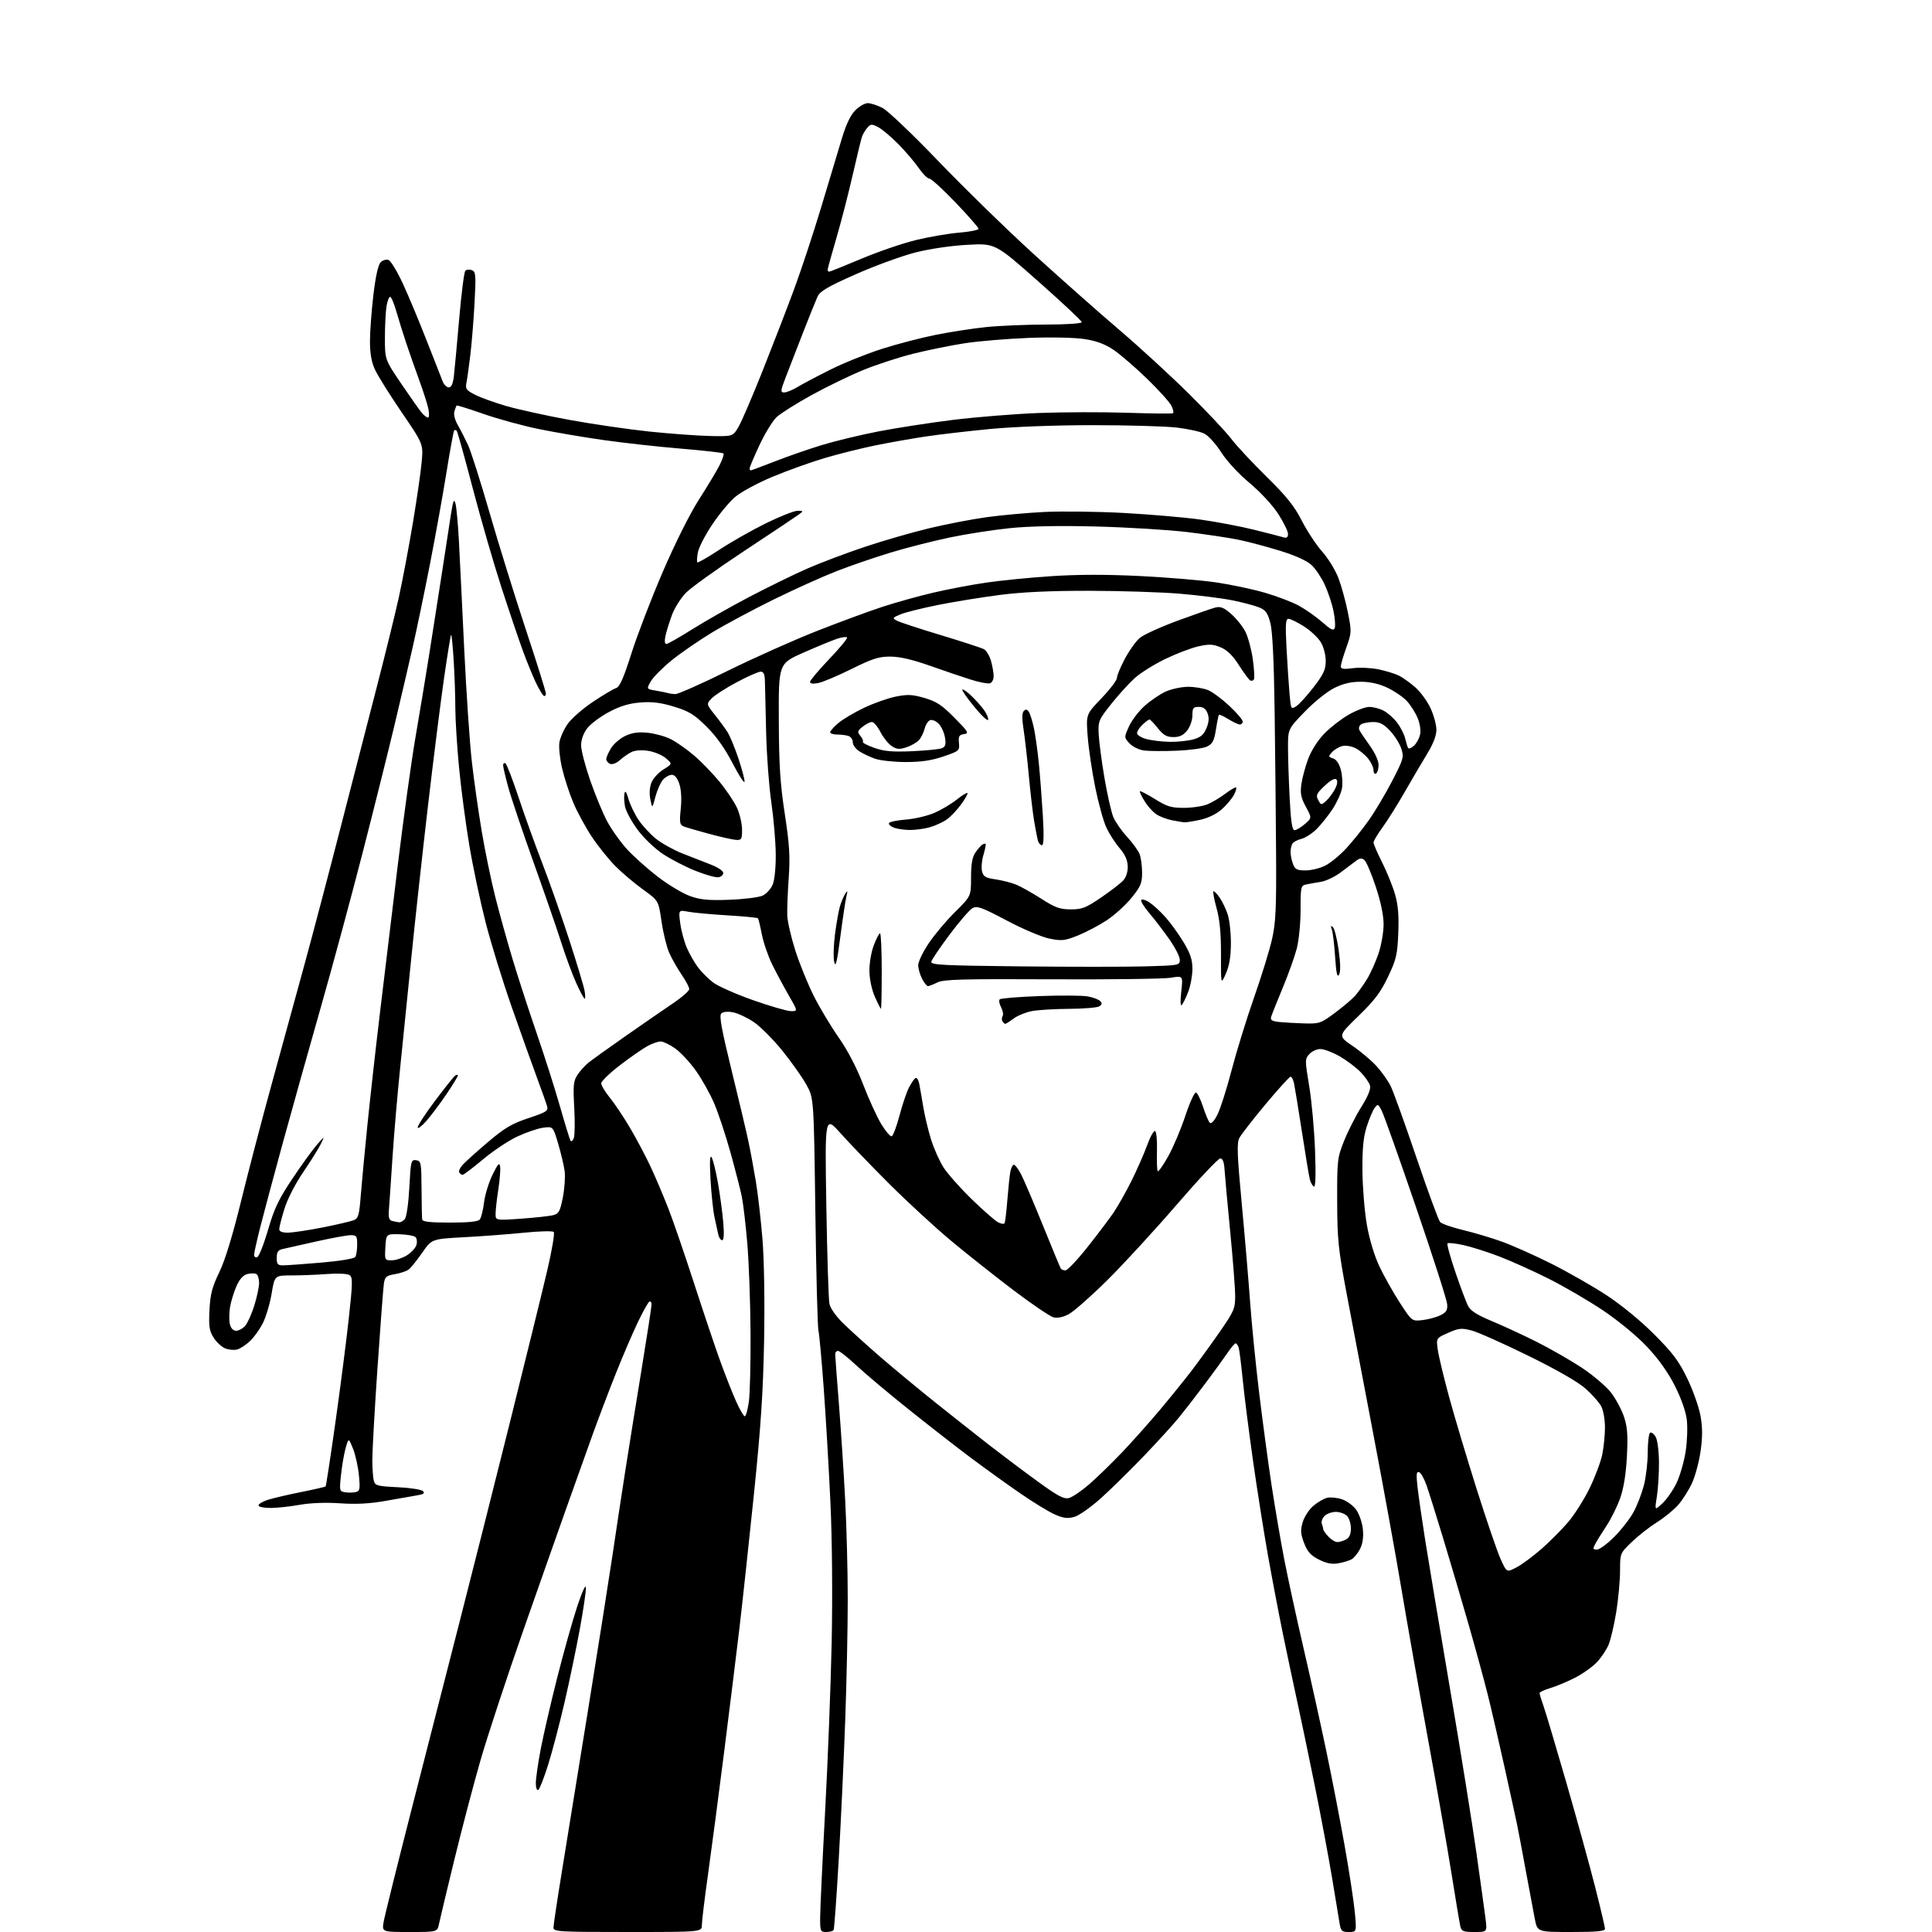 <?xml version="1.0" encoding="UTF-8" standalone="no"?>
<svg 
  version="1.1" 
  xmlns="http://www.w3.org/2000/svg" 
  xmlns:xlink="http://www.w3.org/1999/xlink" 
  xmlns:svg="http://www.w3.org/2000/svg"
  xmlns:rdf="http://www.w3.org/1999/02/22-rdf-syntax-ns#"
  xmlns:cc="http://creativecommons.org/ns#"
  xmlns:dc="http://purl.org/dc/elements/1.1/"
  viewBox="0 0 768 768"
  width="768"
  height="768"
>
<style>svg {background-color: white; }</style>"
<path stroke="none" fill="black" fill-rule="evenodd" d="M162.83,768.00C151.82,768.00 151.82,768.00 152.51,763.94C152.89,761.71 157.83,741.80 163.49,719.69C169.16,697.59 177.88,663.52 182.87,644.00C187.87,624.48 196.95,588.48 203.05,564.00C209.15,539.52 215.68,512.98 217.54,505.02C219.41,497.06 220.57,490.17 220.12,489.72C219.67,489.27 214.40,489.40 208.40,490.01C202.41,490.62 191.68,491.43 184.56,491.81C171.63,492.50 171.63,492.50 167.82,498.00C165.73,501.02 163.30,504.03 162.42,504.68C161.54,505.33 159.07,506.15 156.94,506.51C153.53,507.09 153.00,507.55 152.59,510.33C152.34,512.07 151.19,527.23 150.04,544.00C148.90,560.77 147.98,577.20 148.00,580.50C148.01,583.80 148.28,587.46 148.60,588.63C149.12,590.56 150.02,590.80 158.09,591.19C163.00,591.42 167.52,592.12 168.14,592.74C168.97,593.57 168.38,594.00 165.88,594.41C164.02,594.71 158.45,595.69 153.50,596.58C147.09,597.74 141.84,598.03 135.25,597.59C129.56,597.20 123.42,597.43 119.25,598.17C115.54,598.84 110.37,599.41 107.76,599.44C105.16,599.47 102.91,599.05 102.78,598.50C102.64,597.95 104.21,596.95 106.27,596.27C108.33,595.60 114.31,594.19 119.56,593.14C124.81,592.09 129.26,591.07 129.44,590.87C129.63,590.66 131.38,579.25 133.32,565.50C135.27,551.75 137.66,533.16 138.64,524.19C140.20,509.92 140.24,507.75 138.96,506.88C138.12,506.31 134.37,506.12 130.10,506.44C126.03,506.75 119.66,507.00 115.94,507.00C109.18,507.00 109.18,507.00 107.97,514.25C107.30,518.24 105.73,523.52 104.47,526.00C103.21,528.48 100.91,531.69 99.34,533.14C97.78,534.59 95.55,536.06 94.38,536.41C93.22,536.76 91.08,536.60 89.63,536.05C88.19,535.50 86.07,533.58 84.94,531.77C83.20,529.01 82.94,527.29 83.27,520.74C83.60,514.42 84.32,511.64 87.17,505.74C89.46,501.00 92.45,491.25 95.82,477.50C98.65,465.95 104.18,444.80 108.12,430.50C112.06,416.20 117.93,394.82 121.15,383.00C124.38,371.18 130.84,346.65 135.50,328.50C140.17,310.35 146.66,285.15 149.93,272.50C153.20,259.85 157.07,244.10 158.53,237.50C159.98,230.90 162.49,217.62 164.10,208.00C165.71,198.38 167.31,187.34 167.64,183.48C168.25,176.47 168.25,176.47 159.61,163.81C154.86,156.84 150.08,149.20 149.01,146.82C147.64,143.82 147.05,140.36 147.07,135.50C147.08,131.65 147.70,123.39 148.44,117.14C149.31,109.81 150.34,105.24 151.32,104.25C152.16,103.41 153.57,103.01 154.46,103.35C155.35,103.69 157.90,107.91 160.14,112.73C162.37,117.55 166.65,127.80 169.65,135.50C172.64,143.20 175.52,150.51 176.03,151.75C176.54,152.99 177.61,154.00 178.42,154.00C179.39,154.00 180.05,152.57 180.40,149.75C180.68,147.41 181.63,137.18 182.51,127.00C183.38,116.83 184.49,108.11 184.98,107.62C185.47,107.13 186.64,107.03 187.58,107.39C189.13,107.99 189.24,109.28 188.64,120.36C188.28,127.12 187.53,136.45 186.97,141.08C186.42,145.71 185.71,150.71 185.41,152.20C184.93,154.55 185.37,155.15 188.86,156.93C191.06,158.05 196.68,160.08 201.35,161.43C206.03,162.78 217.32,165.26 226.45,166.93C235.58,168.60 249.88,170.69 258.23,171.56C266.58,172.43 277.45,173.22 282.40,173.32C291.39,173.50 291.39,173.50 293.67,169.50C294.92,167.30 299.17,157.40 303.11,147.50C307.05,137.60 312.61,123.20 315.47,115.50C318.34,107.80 323.25,92.95 326.40,82.50C329.54,72.05 333.25,59.72 334.64,55.09C336.33,49.45 338.10,45.75 340.00,43.84C341.57,42.28 343.80,41.00 344.96,41.00C346.13,41.00 348.76,41.86 350.82,42.91C352.88,43.96 362.87,53.48 373.03,64.07C383.19,74.65 400.19,91.23 410.81,100.91C421.43,110.58 436.70,124.11 444.74,130.96C452.78,137.81 465.29,149.29 472.54,156.46C479.78,163.63 487.39,171.72 489.44,174.44C491.49,177.15 497.78,183.90 503.42,189.44C511.43,197.31 514.50,201.13 517.49,207.00C519.60,211.12 523.25,216.66 525.61,219.30C527.97,221.94 530.86,226.66 532.05,229.80C533.24,232.93 534.92,239.05 535.79,243.40C537.33,251.08 537.31,251.47 535.19,257.40C533.98,260.75 533.00,264.12 533.00,264.88C533.00,265.95 534.09,266.11 537.87,265.61C540.55,265.26 545.16,265.48 548.12,266.10C551.08,266.73 554.73,267.87 556.24,268.64C557.74,269.41 560.63,271.49 562.64,273.26C564.66,275.03 567.37,278.74 568.65,281.49C569.93,284.25 570.98,288.10 570.99,290.06C571.00,292.41 569.76,295.64 567.37,299.56C565.37,302.83 561.33,309.70 558.40,314.82C555.46,319.95 551.47,326.31 549.53,328.96C547.59,331.60 546.00,334.28 546.00,334.91C546.00,335.54 547.54,339.10 549.42,342.83C551.30,346.57 553.60,352.24 554.53,355.45C555.77,359.71 556.12,363.86 555.84,370.90C555.49,379.50 555.05,381.35 551.76,388.30C548.81,394.49 546.41,397.67 539.94,403.94C531.82,411.80 531.82,411.80 537.70,415.79C540.93,417.99 545.22,421.61 547.24,423.85C549.26,426.08 551.76,429.62 552.80,431.70C553.84,433.79 558.43,446.52 563.00,460.00C567.57,473.48 571.83,485.08 572.47,485.78C573.11,486.48 577.20,487.91 581.57,488.96C585.93,490.00 592.88,492.07 597.00,493.56C601.12,495.04 609.90,498.95 616.50,502.25C623.10,505.55 633.00,511.20 638.50,514.79C644.49,518.71 652.14,524.98 657.57,530.42C664.99,537.86 667.38,541.04 670.74,548.00C672.99,552.67 675.34,559.33 675.97,562.78C676.79,567.34 676.81,571.16 676.03,576.73C675.44,580.95 673.91,586.69 672.63,589.49C671.35,592.30 668.87,596.22 667.12,598.21C665.37,600.20 661.59,603.29 658.72,605.08C655.85,606.87 651.36,610.38 648.75,612.88C644.00,617.42 644.00,617.42 644.00,624.46C643.99,628.33 643.31,635.69 642.48,640.82C641.65,645.94 640.28,651.79 639.43,653.82C638.59,655.84 636.46,659.00 634.70,660.84C632.94,662.68 629.02,665.44 626.00,666.98C622.98,668.51 618.59,670.35 616.25,671.04C613.91,671.74 612.00,672.64 612.00,673.03C612.00,673.43 612.70,675.72 613.55,678.12C614.40,680.53 618.48,694.20 622.61,708.50C626.74,722.80 631.89,741.47 634.06,749.98C636.23,758.50 638.00,766.04 638.00,766.73C638.00,767.69 634.73,768.00 624.57,768.00C611.14,768.00 611.14,768.00 610.10,762.75C609.53,759.86 607.91,751.20 606.50,743.50C605.09,735.80 603.52,727.48 603.00,725.00C602.49,722.52 600.22,712.17 597.97,702.00C595.72,691.83 592.75,679.00 591.37,673.50C589.99,668.00 586.61,655.62 583.86,646.00C581.10,636.38 576.59,621.08 573.83,612.00C571.08,602.92 568.06,593.28 567.12,590.57C566.18,587.86 564.82,585.44 564.10,585.20C563.05,584.85 562.92,586.06 563.49,591.13C563.89,594.63 565.24,604.02 566.50,612.00C567.76,619.98 572.19,646.52 576.35,671.00C580.52,695.48 585.26,724.95 586.89,736.50C588.53,748.05 590.16,759.86 590.53,762.75C591.19,768.00 591.19,768.00 586.11,768.00C581.67,768.00 580.97,767.72 580.51,765.75C580.22,764.51 578.62,754.95 576.95,744.50C575.29,734.05 571.03,709.75 567.50,690.50C563.97,671.25 559.28,644.70 557.07,631.50C554.86,618.30 549.92,591.08 546.09,571.00C542.25,550.92 537.43,525.50 535.36,514.50C531.98,496.50 531.60,492.80 531.55,477.50C531.50,461.16 531.61,460.23 534.30,453.50C535.84,449.65 538.90,443.61 541.11,440.09C543.76,435.86 544.95,432.95 544.61,431.56C544.31,430.41 542.61,427.96 540.81,426.12C539.02,424.29 535.29,421.49 532.53,419.90C529.76,418.32 526.33,417.01 524.90,417.01C523.48,417.00 521.49,417.91 520.48,419.02C518.71,420.98 518.71,421.40 520.43,431.77C521.42,437.67 522.46,449.20 522.75,457.40C523.11,467.49 522.95,472.09 522.25,471.66C521.68,471.31 520.97,470.00 520.66,468.76C520.35,467.52 518.95,459.07 517.55,450.00C516.15,440.93 514.74,432.26 514.42,430.75C514.10,429.24 513.48,428.00 513.03,428.00C512.58,428.00 508.10,432.94 503.06,438.98C498.02,445.02 493.34,451.05 492.65,452.38C491.62,454.35 491.80,459.12 493.63,478.65C494.86,491.77 496.36,509.48 496.97,518.00C497.58,526.52 499.20,542.73 500.57,554.00C501.94,565.27 504.16,581.74 505.50,590.60C506.85,599.45 509.12,612.73 510.55,620.10C511.99,627.47 515.40,643.17 518.14,655.00C520.88,666.83 524.92,685.05 527.11,695.50C529.31,705.95 532.63,723.07 534.49,733.55C536.36,744.03 538.19,756.07 538.58,760.30C539.28,768.00 539.28,768.00 536.18,768.00C533.47,768.00 533.02,767.60 532.54,764.75C532.24,762.96 530.88,754.75 529.52,746.50C528.15,738.25 525.03,721.60 522.58,709.50C520.12,697.40 516.93,682.10 515.48,675.50C514.04,668.90 511.56,657.20 509.98,649.50C508.40,641.80 505.74,627.85 504.07,618.50C502.41,609.15 499.70,592.05 498.07,580.50C496.43,568.95 494.61,554.55 494.01,548.50C493.41,542.45 492.69,536.71 492.40,535.75C492.10,534.79 491.56,534.00 491.18,534.01C490.81,534.01 489.38,535.68 488.00,537.72C486.62,539.77 482.63,545.27 479.11,549.97C475.60,554.66 470.88,560.75 468.63,563.50C466.38,566.25 460.26,572.98 455.02,578.46C449.78,583.94 442.12,591.49 438.00,595.23C433.78,599.05 429.00,602.45 427.07,602.98C424.36,603.74 422.73,603.53 419.24,601.99C416.81,600.92 410.48,597.03 405.17,593.36C399.85,589.69 391.00,583.31 385.50,579.18C380.00,575.06 369.02,566.50 361.10,560.16C353.17,553.83 343.89,546.02 340.47,542.82C337.05,539.62 333.74,537.00 333.12,537.00C332.51,537.00 332.00,537.57 332.00,538.26C332.00,538.95 332.66,547.84 333.47,558.01C334.28,568.18 335.40,585.27 335.96,596.00C336.53,606.73 336.99,624.55 336.99,635.60C337.00,646.66 336.55,668.26 336.00,683.60C335.45,698.95 334.29,723.86 333.42,738.97C332.56,754.07 331.63,766.78 331.37,767.22C331.10,767.65 329.78,768.00 328.44,768.00C326.13,768.00 326.00,767.68 326.02,762.25C326.03,759.09 326.92,740.08 328.00,720.00C329.09,699.92 330.26,669.55 330.61,652.50C330.98,634.16 330.78,611.64 330.11,597.36C329.50,584.08 328.31,563.83 327.48,552.36C326.65,540.88 325.69,530.38 325.35,529.00C325.00,527.62 324.44,506.25 324.11,481.50C323.50,436.50 323.50,436.50 320.56,431.20C318.95,428.28 314.65,422.21 311.02,417.70C307.38,413.19 302.26,408.05 299.64,406.28C297.02,404.51 293.29,402.77 291.36,402.41C289.20,402.00 287.41,402.19 286.70,402.90C285.84,403.76 286.85,409.31 290.77,425.27C293.63,436.95 296.65,449.65 297.46,453.50C298.28,457.35 299.62,464.55 300.44,469.50C301.27,474.45 302.45,484.77 303.08,492.43C303.76,500.73 304.03,517.09 303.74,532.93C303.35,553.58 302.44,567.30 299.64,594.50C297.65,613.75 295.10,637.38 293.96,647.00C292.82,656.62 290.10,678.67 287.91,696.00C285.72,713.33 282.81,735.37 281.46,744.99C280.11,754.61 279.00,763.73 279.00,765.24C279.00,768.00 279.00,768.00 249.50,768.00C222.07,768.00 220.00,767.88 220.01,766.25C220.01,765.29 221.55,755.05 223.43,743.50C225.31,731.95 230.01,702.92 233.88,679.00C237.75,655.08 242.04,627.85 243.43,618.50C244.81,609.15 247.10,594.08 248.51,585.00C249.93,575.92 252.86,557.62 255.04,544.33C257.22,531.04 259.00,519.42 259.00,518.52C259.00,517.62 258.60,517.13 258.11,517.43C257.61,517.74 255.58,521.37 253.60,525.50C251.61,529.64 247.69,538.75 244.89,545.76C242.09,552.77 237.78,564.12 235.31,571.00C232.84,577.88 228.42,590.25 225.49,598.50C222.55,606.75 214.71,629.02 208.05,648.00C201.40,666.98 193.73,690.27 190.99,699.77C188.26,709.27 183.59,727.04 180.61,739.27C177.63,751.50 174.89,762.96 174.52,764.75C173.84,768.00 173.84,768.00 162.83,768.00zM213.98,711.51C213.42,711.86 213.00,710.71 213.00,708.81C213.00,706.99 213.87,700.94 214.93,695.36C215.99,689.79 218.95,676.98 221.50,666.90C224.05,656.82 227.64,644.05 229.47,638.53C231.50,632.43 232.85,629.55 232.90,631.18C232.96,632.66 231.86,640.08 230.47,647.68C229.07,655.28 226.36,668.32 224.43,676.65C222.50,684.99 219.58,696.11 217.94,701.36C216.30,706.61 214.52,711.18 213.98,711.51zM602.71,623.13C604.80,622.06 609.25,618.78 612.62,615.84C615.98,612.90 620.81,608.07 623.34,605.09C625.88,602.12 629.72,596.04 631.89,591.59C634.06,587.14 636.32,581.12 636.92,578.20C637.51,575.29 638.00,570.43 638.00,567.40C638.00,564.38 637.34,560.62 636.53,559.06C635.73,557.51 632.91,554.32 630.28,552.00C627.28,549.34 618.79,544.46 607.50,538.92C597.60,534.05 587.46,529.54 584.98,528.89C580.97,527.84 579.90,527.95 575.66,529.83C570.87,531.95 570.87,531.95 571.57,536.72C571.95,539.35 573.99,547.80 576.09,555.50C578.19,563.20 583.11,579.62 587.02,592.00C590.93,604.38 595.21,616.88 596.53,619.79C598.93,625.08 598.93,625.08 602.71,623.13zM531.98,621.45C529.47,621.89 527.33,621.48 524.30,619.96C521.02,618.30 519.74,616.88 518.40,613.39C516.99,609.68 516.90,608.28 517.87,605.04C518.51,602.90 520.41,599.99 522.10,598.57C523.78,597.16 526.22,595.73 527.52,595.40C528.83,595.08 531.49,595.34 533.43,595.98C535.38,596.62 537.95,598.52 539.14,600.20C540.34,601.88 541.52,605.37 541.77,607.96C542.07,611.11 541.69,613.71 540.60,615.80C539.71,617.53 538.19,619.36 537.22,619.88C536.25,620.40 533.90,621.10 531.98,621.45zM634.79,616.00C635.81,616.00 638.93,613.71 641.72,610.90C644.51,608.10 647.95,603.68 649.36,601.08C650.78,598.48 652.62,593.70 653.47,590.47C654.31,587.23 655.00,581.33 655.00,577.35C655.00,573.37 655.43,569.85 655.95,569.53C656.47,569.21 657.47,569.97 658.17,571.22C658.89,572.52 659.45,576.95 659.47,581.50C659.49,585.90 659.10,591.98 658.62,595.00C657.74,600.50 657.74,600.50 660.90,597.54C662.64,595.90 665.16,592.25 666.50,589.41C667.84,586.57 669.45,580.98 670.07,576.98C670.69,572.99 670.89,567.28 670.52,564.28C670.10,560.93 668.23,555.70 665.67,550.67C662.94,545.32 659.11,539.98 654.55,535.18C650.52,530.93 643.20,524.91 637.14,520.85C631.38,517.00 621.68,511.35 615.59,508.29C609.49,505.23 600.67,501.26 596.00,499.47C591.33,497.68 584.91,495.64 581.74,494.95C578.58,494.25 575.73,493.94 575.41,494.26C575.09,494.57 576.50,499.71 578.53,505.67C580.56,511.63 582.83,517.69 583.58,519.14C584.55,521.03 587.16,522.71 592.72,525.02C597.00,526.80 605.00,530.49 610.50,533.23C616.00,535.97 624.21,540.67 628.76,543.67C633.30,546.68 638.56,551.16 640.45,553.64C642.34,556.11 644.65,560.43 645.58,563.23C646.92,567.26 647.15,570.53 646.72,578.91C646.36,585.91 645.45,591.53 644.06,595.50C642.89,598.80 640.45,603.75 638.63,606.50C636.81,609.25 634.79,612.51 634.13,613.75C633.09,615.71 633.17,616.00 634.79,616.00zM531.60,613.00C532.44,613.00 534.00,612.53 535.07,611.96C536.39,611.25 537.00,609.87 537.00,607.54C537.00,605.67 536.29,603.44 535.43,602.57C534.56,601.71 532.57,601.00 531.00,601.00C529.43,601.00 527.41,601.73 526.51,602.63C525.62,603.52 525.14,604.91 525.44,605.71C525.75,606.51 526.00,607.49 526.00,607.89C526.00,608.29 526.92,609.61 528.04,610.81C529.16,612.02 530.76,613.00 531.60,613.00zM424.90,595.49C426.27,595.15 429.90,592.69 432.97,590.03C436.04,587.36 441.92,581.65 446.03,577.34C450.14,573.02 456.90,565.44 461.05,560.50C465.20,555.55 470.83,548.59 473.55,545.04C476.27,541.49 481.31,534.54 484.75,529.60C490.54,521.28 491.00,520.21 491.00,515.21C491.00,512.24 490.11,500.74 489.03,489.65C487.95,478.57 486.94,467.48 486.78,465.00C486.59,461.88 486.06,460.50 485.06,460.50C484.26,460.50 476.43,468.82 467.65,479.00C458.87,489.18 446.45,502.68 440.06,509.00C433.66,515.33 426.82,521.35 424.86,522.40C422.61,523.60 420.38,524.06 418.80,523.67C417.43,523.32 410.27,518.48 402.90,512.90C395.53,507.32 384.32,498.45 378.00,493.17C371.68,487.90 360.62,477.71 353.44,470.54C346.26,463.37 337.57,454.35 334.14,450.50C327.89,443.50 327.89,443.50 328.48,479.33C328.81,499.04 329.36,516.54 329.70,518.23C330.07,520.08 332.32,523.25 335.40,526.26C338.21,528.99 344.77,534.92 350.00,539.45C355.23,543.97 365.12,552.17 372.00,557.66C378.88,563.15 388.55,570.79 393.50,574.64C398.45,578.48 406.98,584.89 412.46,588.87C420.51,594.72 422.89,595.99 424.90,595.49zM141.38,593.13C143.05,592.75 143.20,592.01 142.68,586.50C142.36,583.09 141.31,578.32 140.34,575.90C138.59,571.51 138.59,571.51 137.43,575.50C136.80,577.70 135.96,582.50 135.57,586.17C134.88,592.62 134.93,592.85 137.18,593.20C138.46,593.40 140.35,593.37 141.38,593.13zM296.06,563.00C296.50,563.00 297.23,560.41 297.68,557.25C298.13,554.09 298.43,541.60 298.35,529.50C298.27,517.40 297.68,501.46 297.05,494.08C296.42,486.69 295.43,478.37 294.86,475.58C294.28,472.78 292.26,464.91 290.36,458.08C288.46,451.25 285.56,442.52 283.93,438.68C282.30,434.84 278.99,428.93 276.57,425.55C274.16,422.17 270.43,418.18 268.29,416.70C266.15,415.21 263.61,414.00 262.65,414.00C261.69,414.00 259.46,414.74 257.70,415.65C255.94,416.56 251.01,419.95 246.75,423.20C242.49,426.44 239.00,429.78 239.00,430.63C239.00,431.47 240.53,434.04 242.41,436.33C244.28,438.62 247.91,444.05 250.48,448.40C253.04,452.74 256.73,459.72 258.68,463.90C260.63,468.08 263.79,475.55 265.72,480.50C267.65,485.45 272.28,498.95 276.02,510.50C279.76,522.05 284.44,535.95 286.42,541.40C288.40,546.84 291.20,553.93 292.65,557.15C294.09,560.37 295.63,563.00 296.06,563.00zM93.86,529.00C94.87,529.00 96.47,528.14 97.42,527.08C98.38,526.03 100.02,522.39 101.08,519.00C102.14,515.60 103.00,511.54 103.00,509.97C103.00,508.40 102.52,506.82 101.94,506.46C101.36,506.11 99.75,506.10 98.37,506.44C96.65,506.87 95.26,508.42 93.97,511.33C92.94,513.67 91.79,517.46 91.42,519.75C91.06,522.03 91.05,525.05 91.40,526.45C91.79,528.02 92.74,529.00 93.86,529.00zM565.44,524.76C567.74,524.50 570.95,523.64 572.56,522.85C574.95,521.68 575.46,520.85 575.27,518.40C575.15,516.74 569.59,499.43 562.91,479.94C556.24,460.45 550.10,443.18 549.27,441.56C547.84,438.79 547.68,438.72 546.40,440.47C545.66,441.48 544.25,444.83 543.28,447.91C541.95,452.07 541.52,456.56 541.59,465.50C541.65,472.10 542.45,481.77 543.37,487.00C544.39,492.77 546.36,499.25 548.37,503.50C550.20,507.35 553.84,513.81 556.47,517.87C561.25,525.23 561.25,525.23 565.44,524.76zM423.54,505.00C424.32,505.00 428.26,500.84 432.29,495.75C436.32,490.66 441.00,484.48 442.68,482.00C444.36,479.52 447.54,473.90 449.74,469.50C451.94,465.10 454.75,458.70 456.00,455.27C457.24,451.84 458.67,449.30 459.19,449.62C459.70,449.94 460.03,453.53 459.91,457.61C459.79,461.69 459.93,465.27 460.23,465.56C460.53,465.86 462.40,463.19 464.40,459.62C466.39,456.05 469.45,448.82 471.19,443.55C472.93,438.27 474.84,434.11 475.43,434.30C476.02,434.49 477.28,437.07 478.24,440.02C479.20,442.97 480.40,445.80 480.91,446.31C481.48,446.88 482.65,445.65 483.93,443.13C485.08,440.88 487.61,432.97 489.54,425.57C491.47,418.16 495.48,405.15 498.46,396.65C501.44,388.15 504.68,377.66 505.65,373.35C507.13,366.78 507.40,361.17 507.26,339.00C507.17,324.43 506.91,299.00 506.68,282.50C506.41,262.56 505.84,250.87 504.99,247.64C503.95,243.70 503.12,242.53 500.60,241.48C498.90,240.77 494.12,239.50 490.00,238.66C485.88,237.82 476.43,236.63 469.00,236.01C461.57,235.39 445.38,234.87 433.00,234.85C417.60,234.83 406.40,235.34 397.50,236.49C390.35,237.41 379.32,239.19 373.00,240.46C366.68,241.72 359.93,243.40 358.00,244.20C354.75,245.55 354.64,245.73 356.50,246.72C357.60,247.31 365.43,249.89 373.91,252.45C382.39,255.01 390.13,257.53 391.12,258.06C392.10,258.59 393.38,260.71 393.95,262.76C394.52,264.82 394.99,267.53 394.99,268.78C395.00,270.04 394.37,271.31 393.60,271.60C392.82,271.90 389.34,271.24 385.85,270.14C382.36,269.04 375.00,266.54 369.50,264.59C362.80,262.22 357.68,261.03 354.00,261.01C349.38,260.98 346.90,261.77 338.50,265.93C333.00,268.65 327.04,271.17 325.25,271.52C323.18,271.93 322.00,271.76 322.00,271.07C322.00,270.47 325.44,266.38 329.65,261.97C333.86,257.57 337.04,253.70 336.72,253.38C336.40,253.06 334.61,253.30 332.75,253.92C330.89,254.53 324.90,257.00 319.43,259.41C309.50,263.79 309.50,263.79 309.59,286.14C309.65,304.09 310.12,311.46 311.96,323.50C313.84,335.77 314.12,340.41 313.53,349.00C313.12,354.77 312.86,361.48 312.95,363.89C313.03,366.31 314.48,372.61 316.17,377.89C317.86,383.18 321.18,391.32 323.54,396.00C325.90,400.68 330.35,408.10 333.44,412.50C336.95,417.52 340.54,424.41 343.08,431.00C345.30,436.77 348.53,443.87 350.27,446.76C352.01,449.65 353.90,451.87 354.46,451.68C355.02,451.49 356.42,447.78 357.57,443.42C358.72,439.06 360.41,434.07 361.33,432.31C362.24,430.56 363.40,428.87 363.91,428.55C364.42,428.24 365.08,429.22 365.39,430.74C365.69,432.26 366.42,436.43 367.01,440.00C367.60,443.57 369.00,449.43 370.12,453.00C371.24,456.57 373.46,461.55 375.05,464.05C376.65,466.55 381.67,472.22 386.22,476.65C390.78,481.07 395.49,485.22 396.69,485.85C397.89,486.49 399.08,486.67 399.33,486.25C399.57,485.84 400.07,481.68 400.44,477.00C400.81,472.32 401.34,467.26 401.63,465.75C401.92,464.24 402.56,463.00 403.06,463.00C403.55,463.00 404.87,464.79 405.98,466.97C407.10,469.15 410.98,478.26 414.61,487.22C418.24,496.17 421.42,503.84 421.67,504.25C421.91,504.66 422.76,505.00 423.54,505.00zM112.45,503.00C113.79,503.00 120.65,502.51 127.69,501.91C135.14,501.27 140.81,500.33 141.23,499.66C141.64,499.02 141.98,496.81 141.98,494.75C142.00,491.38 141.74,491.00 139.43,491.00C138.01,491.00 131.83,492.13 125.68,493.51C119.53,494.90 113.49,496.26 112.25,496.53C110.53,496.92 110.00,497.74 110.00,500.02C110.00,502.51 110.40,503.00 112.45,503.00zM155.70,501.00C157.24,500.99 159.92,500.13 161.66,499.07C163.40,498.01 165.13,496.16 165.51,494.97C165.89,493.78 165.75,492.35 165.19,491.79C164.64,491.24 161.78,490.72 158.84,490.64C153.50,490.50 153.50,490.50 153.20,495.75C152.90,500.91 152.95,501.00 155.70,501.00zM102.25,499.75C102.94,499.52 104.87,494.65 106.54,488.92C109.03,480.36 110.76,476.72 116.26,468.50C119.93,463.00 124.33,456.93 126.03,455.00C129.11,451.50 129.11,451.50 127.53,454.75C126.66,456.53 123.51,461.58 120.53,465.96C117.35,470.62 114.25,476.68 113.05,480.57C111.92,484.22 111.00,487.84 111.00,488.61C111.00,489.52 112.15,490.00 114.36,490.00C116.21,490.00 122.40,489.08 128.11,487.96C133.82,486.83 139.45,485.52 140.61,485.05C142.44,484.29 142.80,483.03 143.40,475.34C143.78,470.48 144.99,457.73 146.07,447.00C147.16,436.27 149.40,416.25 151.05,402.50C152.70,388.75 155.88,362.43 158.11,344.00C160.35,325.57 163.49,302.85 165.09,293.50C166.70,284.15 169.16,269.30 170.56,260.50C171.95,251.70 174.20,237.30 175.56,228.50C176.91,219.70 178.54,209.12 179.17,205.00C180.10,199.00 180.48,198.03 181.05,200.13C181.44,201.58 182.05,208.11 182.40,214.63C182.75,221.16 183.71,240.68 184.53,258.00C185.36,275.32 186.73,295.57 187.59,303.00C188.44,310.43 190.21,322.83 191.51,330.56C192.81,338.30 195.23,350.01 196.89,356.58C198.55,363.15 201.67,374.37 203.83,381.51C205.98,388.66 210.26,401.81 213.34,410.75C216.42,419.68 220.57,432.73 222.58,439.75C224.58,446.76 226.48,452.92 226.78,453.43C227.09,453.95 227.68,453.50 228.09,452.43C228.50,451.37 228.58,445.91 228.27,440.30C227.78,431.48 227.95,429.72 229.54,427.30C230.55,425.76 232.48,423.60 233.83,422.50C235.18,421.40 241.96,416.54 248.89,411.70C255.83,406.85 264.30,401.00 267.73,398.70C271.16,396.39 273.97,393.91 273.98,393.18C273.99,392.45 272.62,389.85 270.93,387.40C269.24,384.94 267.03,381.04 266.01,378.72C264.99,376.40 263.62,370.79 262.96,366.26C261.77,358.01 261.77,358.01 255.64,353.61C252.26,351.18 247.33,347.02 244.67,344.35C242.01,341.68 237.79,336.43 235.29,332.67C232.78,328.91 229.45,322.78 227.88,319.04C226.31,315.31 224.31,309.16 223.43,305.38C222.55,301.59 222.07,296.98 222.37,295.11C222.67,293.25 224.13,289.97 225.62,287.83C227.10,285.68 231.61,281.73 235.63,279.04C239.65,276.35 243.81,273.88 244.87,273.54C246.34,273.08 247.84,269.69 251.01,259.71C253.32,252.45 258.93,237.86 263.47,227.31C268.30,216.09 274.25,204.19 277.79,198.67C281.12,193.48 284.81,187.34 285.99,185.02C287.17,182.70 287.89,180.56 287.59,180.25C287.28,179.95 279.71,179.09 270.77,178.35C261.82,177.61 248.03,176.08 240.13,174.96C232.23,173.85 220.53,171.86 214.13,170.54C207.73,169.23 197.84,166.52 192.14,164.52C186.44,162.53 181.66,161.03 181.51,161.20C181.37,161.36 180.97,162.41 180.63,163.52C180.26,164.73 180.82,166.96 182.02,169.02C183.12,170.94 184.95,174.53 186.09,177.00C187.23,179.47 191.09,191.62 194.66,204.00C198.24,216.38 204.73,237.26 209.08,250.42C213.44,263.57 217.00,274.96 217.00,275.73C217.00,276.49 216.60,276.87 216.12,276.57C215.63,276.27 214.22,273.88 212.97,271.26C211.73,268.64 209.42,262.97 207.83,258.65C206.25,254.34 202.44,243.09 199.38,233.65C196.31,224.22 191.16,206.43 187.93,194.12C184.71,181.81 181.83,171.50 181.53,171.20C181.24,170.91 180.79,170.87 180.54,171.12C180.29,171.38 178.93,178.76 177.52,187.54C176.12,196.32 173.16,212.72 170.96,224.00C168.76,235.28 165.63,250.35 164.00,257.50C162.37,264.65 159.06,278.82 156.64,289.00C154.21,299.18 148.59,321.68 144.14,339.00C139.69,356.32 132.21,384.00 127.50,400.50C122.80,417.00 115.99,441.30 112.37,454.50C108.76,467.70 104.72,482.77 103.40,488.00C102.08,493.22 101.00,498.10 101.00,498.83C101.00,499.57 101.56,499.98 102.25,499.75zM287.08,493.00C286.51,493.00 285.81,491.99 285.53,490.75C285.25,489.51 284.57,486.39 284.02,483.81C283.47,481.23 282.76,474.48 282.44,468.81C282.06,461.83 282.19,458.99 282.86,460.03C283.41,460.87 284.53,465.37 285.36,470.03C286.18,474.69 287.14,481.76 287.49,485.75C287.90,490.51 287.76,493.00 287.08,493.00zM158.63,485.88C159.25,485.95 160.29,485.36 160.94,484.57C161.61,483.76 162.39,478.26 162.72,472.02C163.28,461.45 163.41,460.92 165.40,461.20C167.38,461.48 167.50,462.12 167.57,472.50C167.60,478.55 167.72,484.06 167.82,484.75C167.95,485.66 170.94,486.00 178.88,486.00C186.39,486.00 190.06,485.61 190.74,484.75C191.29,484.06 192.04,481.02 192.41,478.00C192.78,474.98 194.29,470.02 195.78,467.00C197.97,462.54 198.54,461.93 198.81,463.78C199.00,465.03 198.66,469.16 198.07,472.97C197.48,476.77 197.00,481.07 197.00,482.52C197.00,485.16 197.00,485.16 207.22,484.44C212.83,484.04 218.57,483.41 219.97,483.03C222.15,482.45 222.67,481.48 223.75,475.93C224.43,472.39 224.75,467.70 224.45,465.50C224.16,463.30 223.00,458.41 221.88,454.63C219.84,447.76 219.84,447.76 215.92,448.28C213.77,448.57 209.13,450.15 205.63,451.79C202.12,453.44 195.97,457.53 191.97,460.89C187.97,464.25 184.34,467.00 183.90,467.00C183.47,467.00 182.87,466.60 182.56,466.10C182.26,465.61 182.80,464.30 183.76,463.20C184.71,462.10 189.21,458.04 193.74,454.18C200.58,448.37 203.37,446.71 210.03,444.49C217.30,442.07 218.01,441.60 217.45,439.66C217.11,438.47 215.24,433.23 213.31,428.00C211.37,422.77 206.87,410.18 203.31,400.00C199.75,389.82 195.11,374.75 193.00,366.50C190.89,358.25 187.99,344.54 186.56,336.03C185.13,327.52 183.29,313.61 182.48,305.12C181.67,296.63 181.00,286.00 181.00,281.49C181.00,276.99 180.71,268.51 180.35,262.64C179.99,256.77 179.53,252.14 179.32,252.34C179.12,252.55 177.85,260.32 176.51,269.61C175.17,278.90 172.26,302.02 170.05,321.00C167.84,339.98 164.90,366.75 163.53,380.50C162.15,394.25 160.14,414.05 159.07,424.50C157.99,434.95 156.62,450.93 156.03,460.00C155.44,469.07 154.80,478.39 154.61,480.70C154.34,483.93 154.63,485.00 155.88,485.34C156.77,485.57 158.01,485.82 158.63,485.88zM169.57,445.50C167.65,447.70 166.06,448.90 166.04,448.16C166.02,447.42 169.17,442.59 173.05,437.44C176.92,432.28 180.52,427.79 181.05,427.47C181.57,427.15 182.00,427.19 182.00,427.56C182.00,427.93 179.99,431.22 177.53,434.87C175.07,438.51 171.49,443.30 169.57,445.50zM399.60,407.00C399.33,407.00 398.84,406.55 398.50,406.00C398.16,405.45 398.19,404.51 398.56,403.90C398.93,403.30 398.66,401.73 397.95,400.41C397.24,399.08 397.00,397.66 397.41,397.25C397.83,396.84 404.99,396.25 413.33,395.95C421.67,395.65 430.22,395.70 432.33,396.08C434.44,396.45 436.68,397.28 437.32,397.92C438.20,398.80 438.12,399.31 436.99,400.03C436.17,400.55 430.77,401.00 425.00,401.03C419.23,401.06 412.54,401.47 410.15,401.93C407.76,402.39 404.52,403.72 402.94,404.88C401.37,406.05 399.86,407.00 399.60,407.00zM518.64,406.83C524.44,406.99 525.11,406.76 530.64,402.64C533.86,400.24 537.46,397.21 538.63,395.89C539.80,394.58 541.92,391.62 543.34,389.33C544.76,387.03 546.84,382.44 547.96,379.11C549.08,375.78 550.00,370.54 550.00,367.46C550.00,363.86 548.88,358.49 546.88,352.45C545.17,347.28 543.14,342.53 542.38,341.90C541.33,341.03 540.55,341.09 539.15,342.13C538.13,342.88 535.37,344.95 533.03,346.73C530.68,348.50 527.13,350.22 525.13,350.53C523.13,350.85 520.49,351.32 519.25,351.58C517.11,352.02 517.00,352.49 517.00,361.62C517.00,366.95 516.33,373.81 515.49,377.06C514.65,380.27 512.14,387.31 509.89,392.70C507.65,398.09 505.59,403.26 505.31,404.18C504.91,405.52 505.60,405.95 508.65,406.27C510.77,406.48 515.26,406.74 518.64,406.83zM314.34,401.94C317.18,402.00 317.18,402.00 313.58,395.75C311.60,392.31 308.64,386.79 307.00,383.48C305.36,380.17 303.50,374.77 302.86,371.48C302.22,368.19 301.52,365.29 301.30,365.03C301.08,364.78 295.63,364.25 289.20,363.87C282.76,363.48 275.75,362.84 273.60,362.43C269.70,361.69 269.70,361.69 270.42,367.09C270.81,370.07 272.02,374.50 273.10,376.94C274.18,379.39 276.18,382.86 277.56,384.67C278.93,386.47 281.60,389.12 283.49,390.56C285.38,392.00 292.45,395.14 299.21,397.53C305.97,399.92 312.78,401.90 314.34,401.94zM350.19,401.00C350.03,401.00 348.94,398.86 347.78,396.25C346.53,393.43 345.65,389.27 345.61,386.00C345.56,382.92 346.33,378.41 347.35,375.75C348.35,373.14 349.47,371.00 349.83,371.00C350.20,371.00 350.50,377.75 350.50,386.00C350.50,394.25 350.36,401.00 350.19,401.00zM469.78,399.50C469.22,400.11 469.14,398.03 469.57,394.17C470.28,387.84 470.28,387.84 465.39,388.67C462.70,389.13 441.39,389.40 418.03,389.29C382.44,389.11 375.08,389.31 372.63,390.54C371.01,391.34 369.32,392.00 368.87,392.00C368.42,392.00 367.36,390.67 366.53,389.05C365.69,387.43 365.00,385.00 365.00,383.66C365.00,382.32 366.86,378.45 369.13,375.05C371.39,371.65 376.12,366.03 379.63,362.56C386.00,356.25 386.00,356.25 386.00,348.85C386.00,343.53 386.48,340.75 387.69,338.97C388.62,337.61 389.85,336.19 390.41,335.80C390.98,335.42 391.60,335.27 391.79,335.46C391.98,335.65 391.60,337.61 390.94,339.81C390.28,342.02 390.02,344.96 390.37,346.35C390.90,348.47 391.78,348.99 395.75,349.56C398.36,349.94 402.04,350.88 403.93,351.65C405.82,352.42 410.32,354.95 413.93,357.26C419.46,360.81 421.32,361.48 425.64,361.49C430.14,361.50 431.65,360.91 437.74,356.75C441.56,354.14 445.53,351.08 446.54,349.95C447.67,348.70 448.35,346.53 448.29,344.36C448.22,341.92 447.21,339.66 445.06,337.15C443.33,335.14 440.98,331.50 439.83,329.06C438.68,326.61 436.68,319.41 435.39,313.06C434.10,306.70 432.74,297.56 432.37,292.74C431.71,283.97 431.71,283.97 437.86,277.57C441.23,274.05 444.00,270.41 444.00,269.48C444.00,268.54 445.43,265.11 447.17,261.84C448.91,258.57 451.57,254.85 453.09,253.58C454.61,252.30 461.42,249.20 468.24,246.69C475.05,244.18 481.78,241.84 483.19,241.49C485.19,240.99 486.56,241.55 489.44,244.08C491.46,245.86 493.99,249.02 495.06,251.11C496.12,253.20 497.45,258.12 498.01,262.04C498.56,265.96 498.76,269.59 498.44,270.10C498.12,270.61 497.44,270.77 496.92,270.45C496.40,270.13 494.39,267.39 492.46,264.37C490.02,260.55 487.82,258.40 485.25,257.33C482.17,256.04 480.67,255.98 476.36,256.94C473.51,257.58 467.58,259.84 463.18,261.97C458.78,264.10 453.33,267.51 451.07,269.56C448.81,271.60 444.60,276.23 441.73,279.84C436.74,286.11 436.51,286.66 436.74,291.80C436.88,294.76 437.91,302.61 439.04,309.24C440.17,315.87 441.76,322.88 442.56,324.80C443.37,326.73 445.83,330.26 448.04,332.66C450.25,335.06 452.49,338.17 453.03,339.57C453.56,340.98 454.00,344.29 454.00,346.93C454.00,351.08 453.43,352.43 449.79,356.91C447.47,359.76 443.09,363.74 440.05,365.76C437.00,367.78 431.85,370.50 428.60,371.82C423.25,373.98 422.14,374.10 417.17,373.11C414.10,372.49 406.59,369.31 400.18,365.91C390.28,360.67 388.40,359.99 386.59,360.99C385.44,361.63 381.35,366.36 377.50,371.50C373.65,376.64 370.36,381.50 370.20,382.31C369.94,383.57 374.91,383.83 405.70,384.15C425.39,384.36 447.69,384.36 455.25,384.15C468.68,383.78 469.00,383.72 469.00,381.55C469.00,380.33 467.14,376.67 464.86,373.42C462.58,370.16 459.01,365.50 456.92,363.05C454.83,360.61 453.36,358.22 453.65,357.76C453.94,357.29 455.40,357.72 456.91,358.71C458.42,359.69 461.30,362.35 463.31,364.61C465.33,366.86 468.55,371.34 470.49,374.55C473.20,379.06 474.00,381.47 474.00,385.17C474.00,387.80 473.26,391.88 472.35,394.23C471.44,396.58 470.29,398.95 469.78,399.50zM232.41,397.00C232.12,397.00 230.60,394.19 229.05,390.75C227.50,387.31 224.80,380.00 223.05,374.50C221.30,369.00 216.32,354.60 211.99,342.50C207.66,330.40 203.19,317.13 202.06,313.02C200.93,308.91 200.00,304.94 200.00,304.21C200.00,303.48 200.41,303.14 200.92,303.45C201.43,303.76 203.74,309.75 206.07,316.76C208.39,323.77 212.64,335.57 215.51,343.00C218.38,350.43 223.21,364.15 226.25,373.50C229.29,382.85 232.03,391.96 232.36,393.75C232.68,395.54 232.71,397.00 232.41,397.00zM487.30,387.03C485.33,391.50 485.33,391.50 485.36,379.50C485.38,371.07 484.87,365.61 483.64,361.14C482.68,357.64 482.09,354.58 482.33,354.33C482.58,354.09 483.67,355.15 484.75,356.69C485.84,358.24 487.31,361.30 488.03,363.50C488.75,365.70 489.33,370.89 489.30,375.03C489.28,380.28 488.67,383.92 487.30,387.03zM532.29,387.45C531.57,388.74 531.16,386.88 530.73,380.35C530.41,375.48 529.82,370.60 529.43,369.50C528.90,368.03 529.01,367.78 529.85,368.55C530.48,369.12 531.50,373.21 532.13,377.64C532.88,382.97 532.94,386.29 532.29,387.45zM334.03,372.50C332.72,382.52 332.17,384.79 331.62,382.39C331.22,380.68 331.36,375.73 331.92,371.39C332.48,367.05 333.36,362.07 333.88,360.32C334.39,358.58 335.34,356.33 335.97,355.32C336.94,353.80 337.01,353.99 336.43,356.50C336.04,358.15 334.96,365.35 334.03,372.50zM290.00,357.67C295.77,357.46 301.71,356.71 303.18,356.01C304.66,355.31 306.45,353.34 307.16,351.62C307.92,349.78 308.42,344.79 308.37,339.50C308.32,334.55 307.53,325.32 306.62,319.00C305.70,312.68 304.77,300.30 304.56,291.50C304.34,282.70 304.13,273.59 304.08,271.25C304.02,268.02 303.61,267.00 302.37,267.00C301.47,267.00 297.19,268.89 292.86,271.20C288.52,273.51 284.03,276.41 282.87,277.64C280.77,279.88 280.77,279.88 284.19,284.19C286.08,286.56 288.38,289.71 289.30,291.20C290.22,292.68 292.11,297.26 293.49,301.38C294.87,305.49 295.99,309.67 295.97,310.68C295.95,311.68 293.83,308.45 291.27,303.50C288.12,297.44 284.70,292.63 280.80,288.78C275.93,283.97 273.88,282.72 267.90,280.90C262.59,279.29 259.21,278.87 254.52,279.25C250.02,279.61 246.49,280.69 242.03,283.06C238.61,284.89 234.73,287.80 233.41,289.53C231.91,291.50 231.00,294.03 231.00,296.25C231.00,298.20 232.62,304.46 234.59,310.15C236.56,315.84 239.59,323.17 241.32,326.42C243.05,329.68 246.61,334.70 249.24,337.58C251.87,340.45 257.41,345.40 261.55,348.57C265.68,351.74 271.42,355.17 274.29,356.20C278.47,357.69 281.58,357.98 290.00,357.67zM285.50,348.73C284.40,348.86 280.32,347.71 276.44,346.16C272.55,344.62 266.75,341.61 263.54,339.49C260.19,337.26 255.88,333.12 253.39,329.74C251.01,326.51 248.78,322.37 248.44,320.53C248.10,318.70 248.00,316.37 248.24,315.35C248.52,314.10 249.04,314.83 249.82,317.59C250.47,319.85 252.28,323.61 253.86,325.96C255.44,328.31 258.59,331.71 260.86,333.50C263.14,335.30 267.81,337.89 271.25,339.26C274.69,340.63 279.75,342.61 282.50,343.66C285.36,344.75 287.50,346.19 287.50,347.03C287.50,347.84 286.60,348.61 285.50,348.73zM519.02,346.00C521.25,346.00 524.76,345.14 526.81,344.09C528.87,343.05 532.58,340.01 535.06,337.34C537.54,334.68 541.64,329.57 544.16,326.00C546.68,322.43 550.87,315.37 553.47,310.33C557.94,301.67 558.14,300.95 557.02,297.56C556.37,295.58 554.36,292.40 552.55,290.48C550.05,287.83 548.46,287.00 545.88,287.02C544.02,287.02 541.87,287.43 541.10,287.91C540.34,288.40 540.00,289.41 540.35,290.15C540.70,290.89 542.57,293.69 544.49,296.36C546.53,299.18 548.00,302.40 548.00,304.05C548.00,305.61 547.55,307.16 547.00,307.50C546.45,307.84 546.00,307.25 546.00,306.19C546.00,305.14 545.06,303.08 543.91,301.61C542.76,300.15 540.52,298.28 538.92,297.46C537.27,296.61 534.97,296.22 533.58,296.57C532.24,296.90 530.41,298.00 529.50,299.00C527.96,300.70 527.99,300.86 529.90,301.47C531.22,301.89 532.34,303.55 533.02,306.08C533.61,308.25 533.79,311.60 533.43,313.51C533.07,315.42 531.38,319.10 529.68,321.68C527.97,324.25 525.14,327.79 523.39,329.55C521.63,331.30 518.92,333.05 517.36,333.45C515.80,333.84 514.18,334.69 513.78,335.33C513.37,335.97 513.02,337.48 513.02,338.68C513.01,339.89 513.44,342.02 513.98,343.43C514.80,345.61 515.57,346.00 519.02,346.00zM414.19,336.00C413.61,336.00 412.90,335.21 412.62,334.25C412.34,333.29 411.65,329.80 411.10,326.50C410.55,323.20 409.60,315.10 408.99,308.50C408.38,301.90 407.44,293.62 406.90,290.09C406.21,285.59 406.23,283.37 407.00,282.60C407.78,281.82 408.34,281.94 409.01,283.01C409.52,283.83 410.41,286.71 410.99,289.41C411.57,292.11 412.45,298.41 412.95,303.41C413.45,308.41 414.16,317.79 414.55,324.25C415.02,332.25 414.90,336.00 414.19,336.00zM292.75,333.89C291.51,333.83 286.68,332.76 282.00,331.50C277.32,330.25 272.71,328.90 271.73,328.50C270.21,327.87 270.05,326.92 270.61,321.53C271.01,317.62 270.80,313.92 270.05,311.64C269.27,309.28 268.22,308.00 267.08,308.00C266.11,308.00 264.53,308.86 263.57,309.92C262.62,310.98 261.26,314.01 260.55,316.67C259.28,321.50 259.28,321.50 258.52,317.73C258.05,315.35 258.22,312.88 259.00,310.99C259.68,309.36 261.82,307.04 263.77,305.84C267.30,303.65 267.30,303.65 264.67,301.39C263.22,300.15 260.06,298.83 257.63,298.47C254.86,298.05 252.35,298.26 250.86,299.03C249.56,299.70 247.51,301.15 246.30,302.25C245.08,303.36 243.41,303.99 242.55,303.66C241.70,303.33 241.00,302.49 241.00,301.78C241.01,301.08 241.85,299.11 242.89,297.42C243.92,295.73 246.46,293.53 248.54,292.55C251.31,291.23 253.71,290.90 257.53,291.29C260.40,291.59 264.51,292.73 266.68,293.84C268.84,294.94 272.92,297.79 275.73,300.17C278.55,302.55 283.14,307.27 285.93,310.65C288.73,314.04 291.90,318.76 292.98,321.15C294.07,323.54 294.97,327.41 294.98,329.75C295.00,333.53 294.75,333.99 292.75,333.89zM361.50,329.93C359.30,329.90 356.46,329.46 355.19,328.95C353.91,328.43 353.11,327.63 353.41,327.15C353.70,326.67 356.80,326.05 360.28,325.77C363.77,325.49 368.84,324.28 371.56,323.08C374.28,321.89 378.22,319.53 380.32,317.85C382.42,316.17 384.33,315.00 384.57,315.24C384.82,315.48 383.70,317.49 382.10,319.71C380.49,321.92 377.90,324.65 376.34,325.76C374.78,326.86 371.70,328.27 369.50,328.88C367.30,329.49 363.70,329.96 361.50,329.93zM514.60,330.00C515.31,330.00 517.15,328.91 518.69,327.57C521.50,325.15 521.50,325.15 519.10,320.71C517.16,317.13 516.81,315.40 517.31,311.78C517.65,309.30 518.87,304.75 520.02,301.67C521.27,298.33 523.86,294.27 526.43,291.62C528.80,289.18 533.16,285.80 536.12,284.10C539.08,282.41 542.76,281.01 544.30,281.01C545.84,281.00 548.40,281.67 550.00,282.50C551.59,283.32 554.01,285.46 555.37,287.25C556.73,289.04 558.17,291.85 558.56,293.50C558.95,295.15 559.48,296.87 559.74,297.32C559.99,297.76 561.03,297.38 562.04,296.46C563.06,295.54 564.16,293.54 564.50,292.00C564.86,290.35 564.45,287.63 563.50,285.35C562.62,283.23 560.68,280.21 559.20,278.62C557.71,277.04 554.25,274.68 551.50,273.38C548.13,271.79 544.69,271.02 540.95,271.01C537.00,271.00 533.93,271.73 530.35,273.51C527.55,274.91 522.33,279.10 518.65,282.92C512.00,289.81 512.00,289.81 512.00,297.15C512.01,301.19 512.30,310.24 512.66,317.25C513.14,326.66 513.65,330.00 514.60,330.00zM470.70,326.89C470.04,326.82 467.85,326.45 465.84,326.06C463.82,325.66 461.06,324.61 459.70,323.72C458.34,322.83 456.22,320.48 455.00,318.50C453.77,316.52 452.94,314.73 453.14,314.53C453.34,314.33 456.04,315.74 459.14,317.66C463.98,320.67 465.64,321.16 470.80,321.13C474.11,321.12 478.32,320.45 480.16,319.66C482.00,318.86 485.05,317.04 486.94,315.61C488.84,314.17 490.76,313.00 491.22,313.00C491.68,313.00 491.39,314.28 490.58,315.85C489.77,317.42 487.54,320.08 485.63,321.75C483.50,323.62 480.18,325.22 477.03,325.90C474.21,326.51 471.36,326.95 470.70,326.89zM527.18,318.34C528.29,317.33 529.87,315.21 530.69,313.64C531.62,311.83 531.82,310.42 531.22,309.82C530.63,309.23 528.90,310.17 526.57,312.37C523.32,315.44 523.00,316.13 524.01,318.02C525.13,320.11 525.21,320.12 527.18,318.34zM360.00,302.92C355.32,302.92 349.82,302.31 347.76,301.58C345.70,300.84 342.89,299.50 341.51,298.60C340.13,297.69 339.00,296.11 339.00,295.08C339.00,294.06 338.29,292.94 337.42,292.61C336.55,292.27 334.52,292.00 332.92,292.00C331.31,292.00 330.00,291.59 330.00,291.09C330.00,290.59 331.46,288.94 333.25,287.43C335.04,285.92 339.65,283.18 343.50,281.35C347.35,279.52 353.03,277.52 356.11,276.90C360.79,275.97 362.69,276.06 367.52,277.46C372.24,278.83 374.43,280.28 379.40,285.31C384.96,290.93 385.30,291.51 383.20,291.82C381.27,292.10 380.94,292.67 381.20,295.33C381.49,298.41 381.31,298.56 375.00,300.71C370.28,302.32 366.17,302.93 360.00,302.92zM362.50,298.62C368.00,298.38 373.34,297.85 374.36,297.45C375.85,296.85 376.10,296.01 375.64,293.16C375.32,291.21 374.19,288.74 373.12,287.67C372.04,286.60 370.51,285.97 369.71,286.28C368.91,286.59 367.94,288.11 367.55,289.67C367.16,291.23 366.15,293.27 365.30,294.21C364.45,295.15 362.22,296.43 360.34,297.05C357.54,297.98 356.48,297.89 354.47,296.58C353.13,295.69 351.11,293.18 349.99,290.99C348.87,288.79 347.34,287.00 346.59,287.00C345.84,287.00 344.17,287.85 342.89,288.89C340.81,290.57 340.72,290.95 342.03,292.54C342.84,293.51 343.27,294.58 343.00,294.90C342.73,295.23 344.75,296.30 347.50,297.27C351.43,298.67 354.64,298.96 362.50,298.62zM467.82,298.42C462.69,298.63 456.87,298.59 454.87,298.35C452.81,298.09 450.30,296.88 449.04,295.54C446.82,293.18 446.82,293.18 448.75,288.84C449.81,286.45 452.60,282.77 454.95,280.65C457.30,278.53 461.09,275.96 463.36,274.92C465.64,273.89 469.65,273.03 472.28,273.02C474.91,273.01 478.51,273.61 480.28,274.36C482.05,275.10 485.86,277.94 488.75,280.66C491.64,283.38 494.00,286.14 494.00,286.80C494.00,287.46 493.49,288.00 492.87,288.00C492.25,288.00 490.20,287.05 488.32,285.89C486.43,284.72 484.74,283.94 484.55,284.14C484.36,284.34 483.82,286.97 483.35,289.99C482.63,294.53 482.02,295.70 479.81,296.76C478.34,297.47 472.94,298.21 467.82,298.42zM465.00,294.89C468.02,294.94 472.22,294.51 474.33,293.93C477.28,293.11 478.49,292.08 479.57,289.48C480.58,287.06 480.71,285.37 480.02,283.55C479.33,281.75 478.31,281.00 476.52,281.00C474.33,281.00 474.00,281.43 474.00,284.37C474.00,286.26 473.09,288.89 471.93,290.37C470.42,292.28 468.94,293.00 466.47,293.00C463.80,293.00 462.50,292.26 460.29,289.50C458.76,287.58 457.25,286.00 456.94,286.00C456.63,286.00 455.39,286.92 454.19,288.04C452.98,289.16 452.00,290.69 452.00,291.44C452.00,292.19 453.69,293.25 455.75,293.80C457.81,294.35 461.98,294.84 465.00,294.89zM392.79,286.13C392.59,286.74 390.09,284.39 387.25,280.91C384.40,277.44 382.28,274.38 382.55,274.12C382.81,273.86 384.41,274.96 386.10,276.57C387.80,278.18 390.08,280.74 391.17,282.26C392.26,283.79 392.99,285.53 392.79,286.13zM515.34,280.69C516.53,279.90 519.64,276.47 522.25,273.07C526.18,267.95 527.00,266.16 527.00,262.69C526.99,260.27 526.15,257.12 525.00,255.23C523.90,253.43 520.89,250.62 518.31,248.98C515.72,247.34 512.98,246.00 512.21,246.00C511.05,246.00 510.91,248.04 511.42,257.75C511.77,264.21 512.30,272.34 512.61,275.81C513.16,282.02 513.21,282.10 515.34,280.69zM268.43,275.92C269.50,275.96 278.95,271.77 289.43,266.59C299.92,261.42 315.93,254.28 325.00,250.72C334.07,247.16 345.77,242.85 351.00,241.15C356.23,239.44 365.23,236.94 371.00,235.59C376.77,234.24 386.23,232.44 392.00,231.60C397.77,230.75 409.48,229.59 418.00,229.03C428.43,228.34 439.97,228.32 453.30,228.99C464.19,229.53 477.83,230.68 483.61,231.54C489.39,232.40 498.02,234.23 502.79,235.61C507.56,236.99 513.65,239.32 516.33,240.78C519.01,242.24 523.19,245.17 525.60,247.30C529.07,250.35 530.12,250.85 530.58,249.65C530.90,248.81 530.67,245.73 530.06,242.81C529.46,239.89 527.89,235.20 526.59,232.40C525.29,229.59 522.94,226.09 521.36,224.61C519.56,222.93 514.97,220.84 509.00,218.99C503.77,217.37 496.35,215.39 492.50,214.59C488.65,213.79 479.43,212.41 472.00,211.51C464.57,210.62 448.38,209.63 436.00,209.30C421.30,208.92 409.34,209.14 401.50,209.94C394.90,210.61 384.12,212.28 377.54,213.66C370.96,215.04 360.39,217.73 354.04,219.66C347.69,221.58 338.00,224.91 332.50,227.06C327.00,229.21 315.75,234.28 307.50,238.33C299.25,242.39 288.23,248.29 283.00,251.46C277.77,254.63 270.57,259.59 267.00,262.48C263.43,265.38 259.70,269.13 258.72,270.82C256.95,273.90 256.95,273.90 260.72,274.53C262.80,274.88 264.95,275.32 265.50,275.50C266.05,275.69 267.37,275.88 268.43,275.92zM264.87,256.00C265.43,256.00 270.08,253.36 275.20,250.14C280.31,246.92 290.57,241.10 298.00,237.21C305.43,233.32 315.76,228.27 320.97,225.99C326.18,223.71 336.44,219.84 343.77,217.39C351.10,214.94 362.59,211.62 369.30,210.01C376.01,208.40 386.23,206.42 392.00,205.62C397.77,204.81 408.12,203.87 415.00,203.52C421.88,203.17 436.05,203.34 446.50,203.90C456.95,204.46 470.68,205.64 477.00,206.51C483.32,207.39 493.00,209.22 498.50,210.58C504.00,211.95 509.29,213.31 510.25,213.60C511.49,213.98 512.00,213.58 512.00,212.22C512.00,211.17 510.24,207.59 508.09,204.26C505.84,200.78 501.01,195.57 496.71,191.98C492.37,188.36 487.66,183.26 485.47,179.82C483.39,176.56 480.39,173.22 478.80,172.40C477.21,171.57 472.22,170.48 467.71,169.96C463.19,169.44 448.25,169.01 434.50,169.01C419.61,169.01 403.03,169.63 393.50,170.54C384.70,171.39 373.23,172.72 368.00,173.51C362.77,174.29 353.94,175.85 348.38,176.97C342.81,178.09 333.58,180.38 327.88,182.07C322.17,183.76 312.73,187.15 306.89,189.61C301.05,192.06 294.44,195.65 292.19,197.57C289.94,199.50 285.84,204.44 283.09,208.56C280.34,212.68 277.78,217.63 277.42,219.57C277.06,221.51 276.96,223.29 277.21,223.54C277.45,223.79 281.45,221.50 286.08,218.45C290.71,215.40 299.04,210.68 304.59,207.95C310.14,205.23 315.77,203.02 317.09,203.04C319.45,203.09 319.46,203.12 317.50,204.56C316.40,205.37 306.73,211.83 296.00,218.91C285.27,226.00 274.82,233.49 272.77,235.55C270.71,237.62 268.18,241.60 267.14,244.40C266.10,247.21 264.93,250.96 264.54,252.75C264.11,254.76 264.23,256.00 264.87,256.00zM298.40,187.00C298.62,187.00 303.01,185.36 308.15,183.36C313.29,181.35 321.72,178.43 326.87,176.87C332.03,175.30 342.02,172.90 349.07,171.52C356.13,170.15 369.46,168.08 378.70,166.93C387.94,165.78 403.38,164.54 413.00,164.17C422.62,163.80 438.38,163.76 448.00,164.08C457.62,164.40 465.84,164.49 466.25,164.27C466.66,164.06 466.36,162.67 465.59,161.19C464.82,159.71 460.43,154.87 455.84,150.43C451.25,145.99 445.35,140.90 442.72,139.11C439.34,136.82 435.95,135.54 431.22,134.80C427.26,134.18 418.12,133.98 409.00,134.32C400.48,134.65 389.00,135.60 383.50,136.45C378.00,137.30 368.84,139.16 363.13,140.58C357.43,142.00 348.47,144.92 343.22,147.06C337.97,149.21 328.68,153.71 322.58,157.07C316.49,160.43 310.23,164.38 308.68,165.84C307.13,167.30 304.09,172.27 301.93,176.89C299.77,181.50 298.00,185.66 298.00,186.14C298.00,186.61 298.18,187.00 298.40,187.00zM170.13,166.00C170.58,166.00 170.67,164.54 170.33,162.75C169.99,160.96 168.39,155.90 166.78,151.50C165.17,147.10 162.80,140.35 161.52,136.50C160.23,132.65 158.44,126.91 157.54,123.75C156.64,120.59 155.53,118.00 155.08,118.00C154.63,118.00 153.98,119.69 153.64,121.75C153.30,123.81 153.02,129.42 153.01,134.22C153.00,142.94 153.00,142.94 159.63,152.72C163.28,158.10 166.95,163.29 167.78,164.25C168.62,165.21 169.68,166.00 170.13,166.00zM311.76,156.00C312.72,155.99 315.07,155.03 317.00,153.86C318.92,152.69 324.77,149.59 330.00,146.98C335.22,144.36 344.45,140.64 350.50,138.71C356.55,136.77 366.23,134.25 372.00,133.10C377.77,131.95 386.77,130.56 392.00,130.02C397.23,129.48 407.91,129.03 415.75,129.02C423.97,129.01 430.00,128.60 430.00,128.06C430.00,127.54 422.26,120.28 412.81,111.92C395.62,96.71 395.62,96.71 384.56,97.32C378.00,97.67 369.56,98.92 363.82,100.38C358.49,101.74 347.86,105.63 340.18,109.02C329.16,113.90 325.98,115.75 325.01,117.85C324.34,119.31 321.77,125.67 319.30,132.00C316.83,138.32 313.73,146.31 312.41,149.75C310.23,155.44 310.17,156.00 311.76,156.00zM329.60,108.00C329.94,108.00 335.67,105.70 342.35,102.88C349.03,100.07 358.77,96.72 364.00,95.45C369.23,94.17 376.99,92.84 381.25,92.48C385.51,92.12 389.00,91.43 389.00,90.95C389.00,90.47 384.90,85.78 379.88,80.54C374.87,75.29 370.16,71.00 369.43,71.00C368.70,71.00 366.78,69.09 365.17,66.75C363.56,64.41 359.91,60.13 357.06,57.24C354.21,54.35 350.61,51.33 349.06,50.53C346.53,49.22 346.09,49.25 344.77,50.79C343.97,51.73 343.02,53.30 342.67,54.29C342.32,55.27 340.63,62.23 338.91,69.75C337.19,77.27 334.25,88.61 332.39,94.95C330.53,101.28 329.00,106.81 329.00,107.23C329.00,107.65 329.27,108.00 329.60,108.00z" />

</svg>